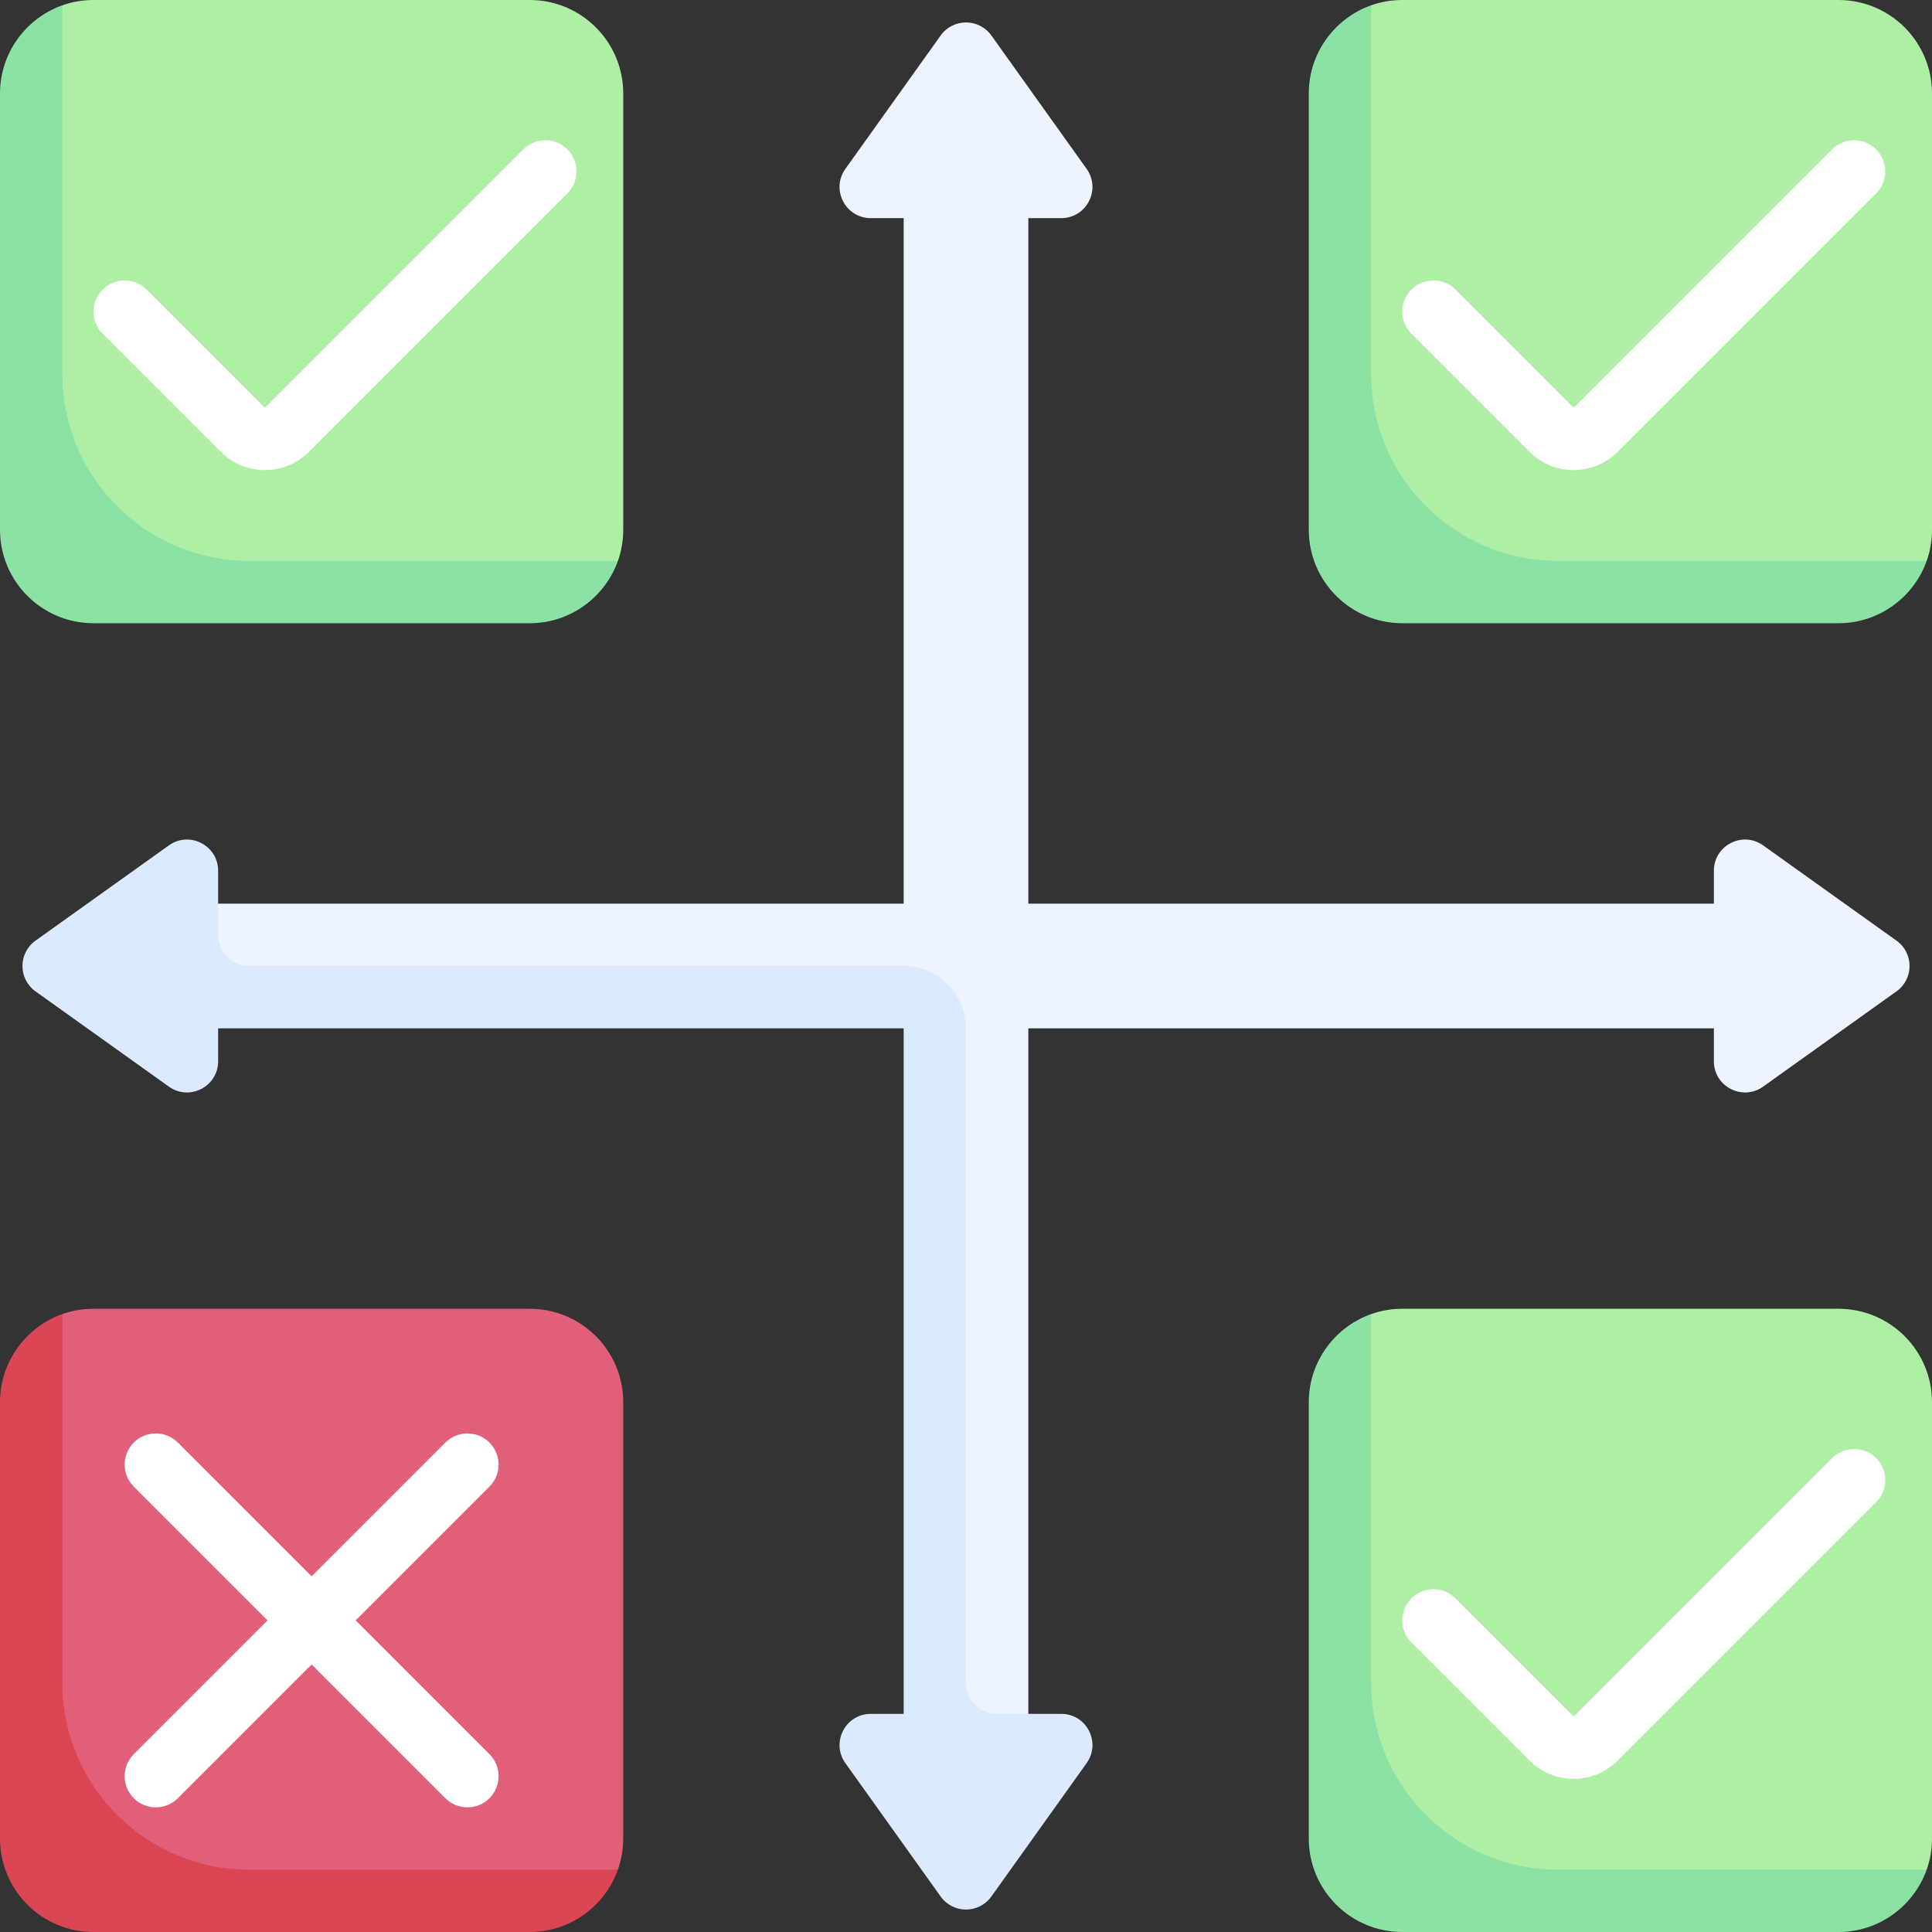 <svg id="Capa_1" enable-background="new 0 0 512 512" height="512" viewBox="0 0 512 512" width="512" xmlns="http://www.w3.org/2000/svg"><rect x="0" y="0" width="512" height="512" fill="#333333" stroke="none"/><g><path d="m487.226 346.839h-115.613c-2.895 0-5.675.497-8.257 1.41l-8.85 23.365v106.118c0 13.682 11.092 24.774 24.774 24.774h107.946l23.366-7.021c.913-2.583 1.408-5.362 1.408-8.258v-115.614c0-13.683-11.092-24.774-24.774-24.774z" fill="#afefa5"/><path d="m412.903 495.484c-27.365 0-49.548-22.184-49.548-49.548v-97.691c-9.6 3.413-16.516 12.597-16.516 23.368v115.613c0 13.682 11.092 24.774 24.774 24.774h115.613c10.771 0 19.953-6.916 23.366-16.516z" fill="#8ce1a4"/><path d="m140.387 346.839h-115.613c-2.895 0-5.675.497-8.257 1.41l-8.85 23.365v106.118c0 13.682 11.092 24.774 24.774 24.774h107.946l23.366-7.022c.913-2.583 1.408-5.362 1.408-8.258v-115.613c0-13.682-11.091-24.774-24.774-24.774z" fill="#e15f78"/><path d="m66.065 495.484c-27.365 0-49.548-22.184-49.548-49.548v-97.691c-9.601 3.412-16.517 12.597-16.517 23.368v115.613c0 13.682 11.092 24.774 24.774 24.774h115.613c10.771 0 19.953-6.916 23.366-16.516z" fill="#db4655"/><path d="m487.226 0h-115.613c-2.895 0-5.675.497-8.257 1.41l-8.85 23.365v106.118c0 13.682 11.092 24.774 24.774 24.774h107.946l23.366-7.022c.913-2.583 1.408-5.362 1.408-8.258v-115.613c0-13.682-11.092-24.774-24.774-24.774z" fill="#afefa5"/><path d="m412.903 148.645c-27.365 0-49.548-22.184-49.548-49.548v-97.691c-9.6 3.413-16.516 12.597-16.516 23.368v115.613c0 13.682 11.092 24.774 24.774 24.774h115.613c10.771 0 19.953-6.916 23.366-16.516z" fill="#8ce1a4"/><path d="m417.032 471.412c-4.226 0-8.46-1.609-11.677-4.831l-31.323-31.323c-3.226-3.226-3.226-8.452 0-11.677s8.452-3.226 11.677 0l31.323 31.323 68.484-68.484c3.226-3.226 8.452-3.226 11.677 0s3.226 8.452 0 11.677l-68.484 68.484c-3.217 3.222-7.451 4.831-11.677 4.831z" fill="#fff"/><path d="m502.592 249.281-35.341-25.244c-5.466-3.904-13.058.003-13.058 6.72v8.727h-181.677v-181.677h8.727c6.717 0 10.624-7.592 6.72-13.058l-25.243-35.341c-3.293-4.611-10.146-4.611-13.44 0l-25.243 35.341c-3.904 5.466.003 13.058 6.72 13.058h8.727v181.677h-181.678l-10.14 24.849h199.334v203.333l25.516-13.473v-181.677h181.677v8.727c0 6.717 7.592 10.624 13.058 6.72l35.341-25.244c4.611-3.292 4.611-10.145 0-13.438z" fill="#edf4ff"/><path d="m140.387 0h-115.613c-2.895 0-5.675.497-8.257 1.41l-8.85 23.365v106.118c0 13.682 11.092 24.774 24.774 24.774h107.946l23.366-7.021c.913-2.583 1.408-5.362 1.408-8.258v-115.613c0-13.683-11.091-24.775-24.774-24.775z" fill="#afefa5"/><path d="m66.065 148.645c-27.365 0-49.548-22.184-49.548-49.548v-97.691c-9.601 3.413-16.517 12.597-16.517 23.368v115.613c0 13.682 11.092 24.774 24.774 24.774h115.613c10.771 0 19.953-6.916 23.366-16.516z" fill="#8ce1a4"/><g fill="#fff"><path d="m70.194 124.573c-4.226 0-8.46-1.609-11.677-4.831l-31.323-31.322c-3.226-3.226-3.226-8.452 0-11.677 3.226-3.226 8.452-3.226 11.677 0l31.323 31.323 68.484-68.484c3.226-3.226 8.452-3.226 11.677 0 3.226 3.226 3.226 8.452 0 11.677l-68.484 68.484c-3.218 3.221-7.452 4.83-11.677 4.83z"/><path d="m94.258 429.42 35.452-35.452c3.226-3.226 3.226-8.452 0-11.677-3.226-3.226-8.452-3.226-11.677 0l-35.452 35.452-35.452-35.452c-3.226-3.226-8.452-3.226-11.677 0-3.226 3.226-3.226 8.452 0 11.677l35.452 35.452-35.452 35.452c-3.226 3.226-3.226 8.452 0 11.677 1.613 1.613 3.726 2.419 5.839 2.419s4.226-.806 5.839-2.419l35.452-35.452 35.452 35.452c1.613 1.613 3.726 2.419 5.839 2.419s4.226-.806 5.839-2.419c3.226-3.226 3.226-8.452 0-11.677z"/><path d="m417.032 124.573c-4.226 0-8.46-1.609-11.677-4.831l-31.323-31.322c-3.226-3.226-3.226-8.452 0-11.677 3.226-3.226 8.452-3.226 11.677 0l31.323 31.323 68.484-68.484c3.226-3.226 8.452-3.226 11.677 0s3.226 8.452 0 11.677l-68.484 68.484c-3.217 3.221-7.451 4.83-11.677 4.83z"/></g><path d="m281.243 454.194h-16.985c-4.561 0-8.258-3.697-8.258-8.258v-173.42c0-9.122-7.395-16.516-16.516-16.516h-173.419c-4.561 0-8.258-3.697-8.258-8.258v-16.985c0-6.717-7.592-10.624-13.058-6.72l-35.341 25.243c-4.611 3.293-4.611 10.146 0 13.44l35.341 25.243c5.466 3.904 13.058-.003 13.058-6.72v-8.727h181.677v181.677h-8.727c-6.717 0-10.624 7.592-6.72 13.058l25.243 35.341c3.293 4.611 10.146 4.611 13.44 0l25.243-35.341c3.904-5.465-.003-13.057-6.72-13.057z" fill="#dbeaff"/></g></svg>